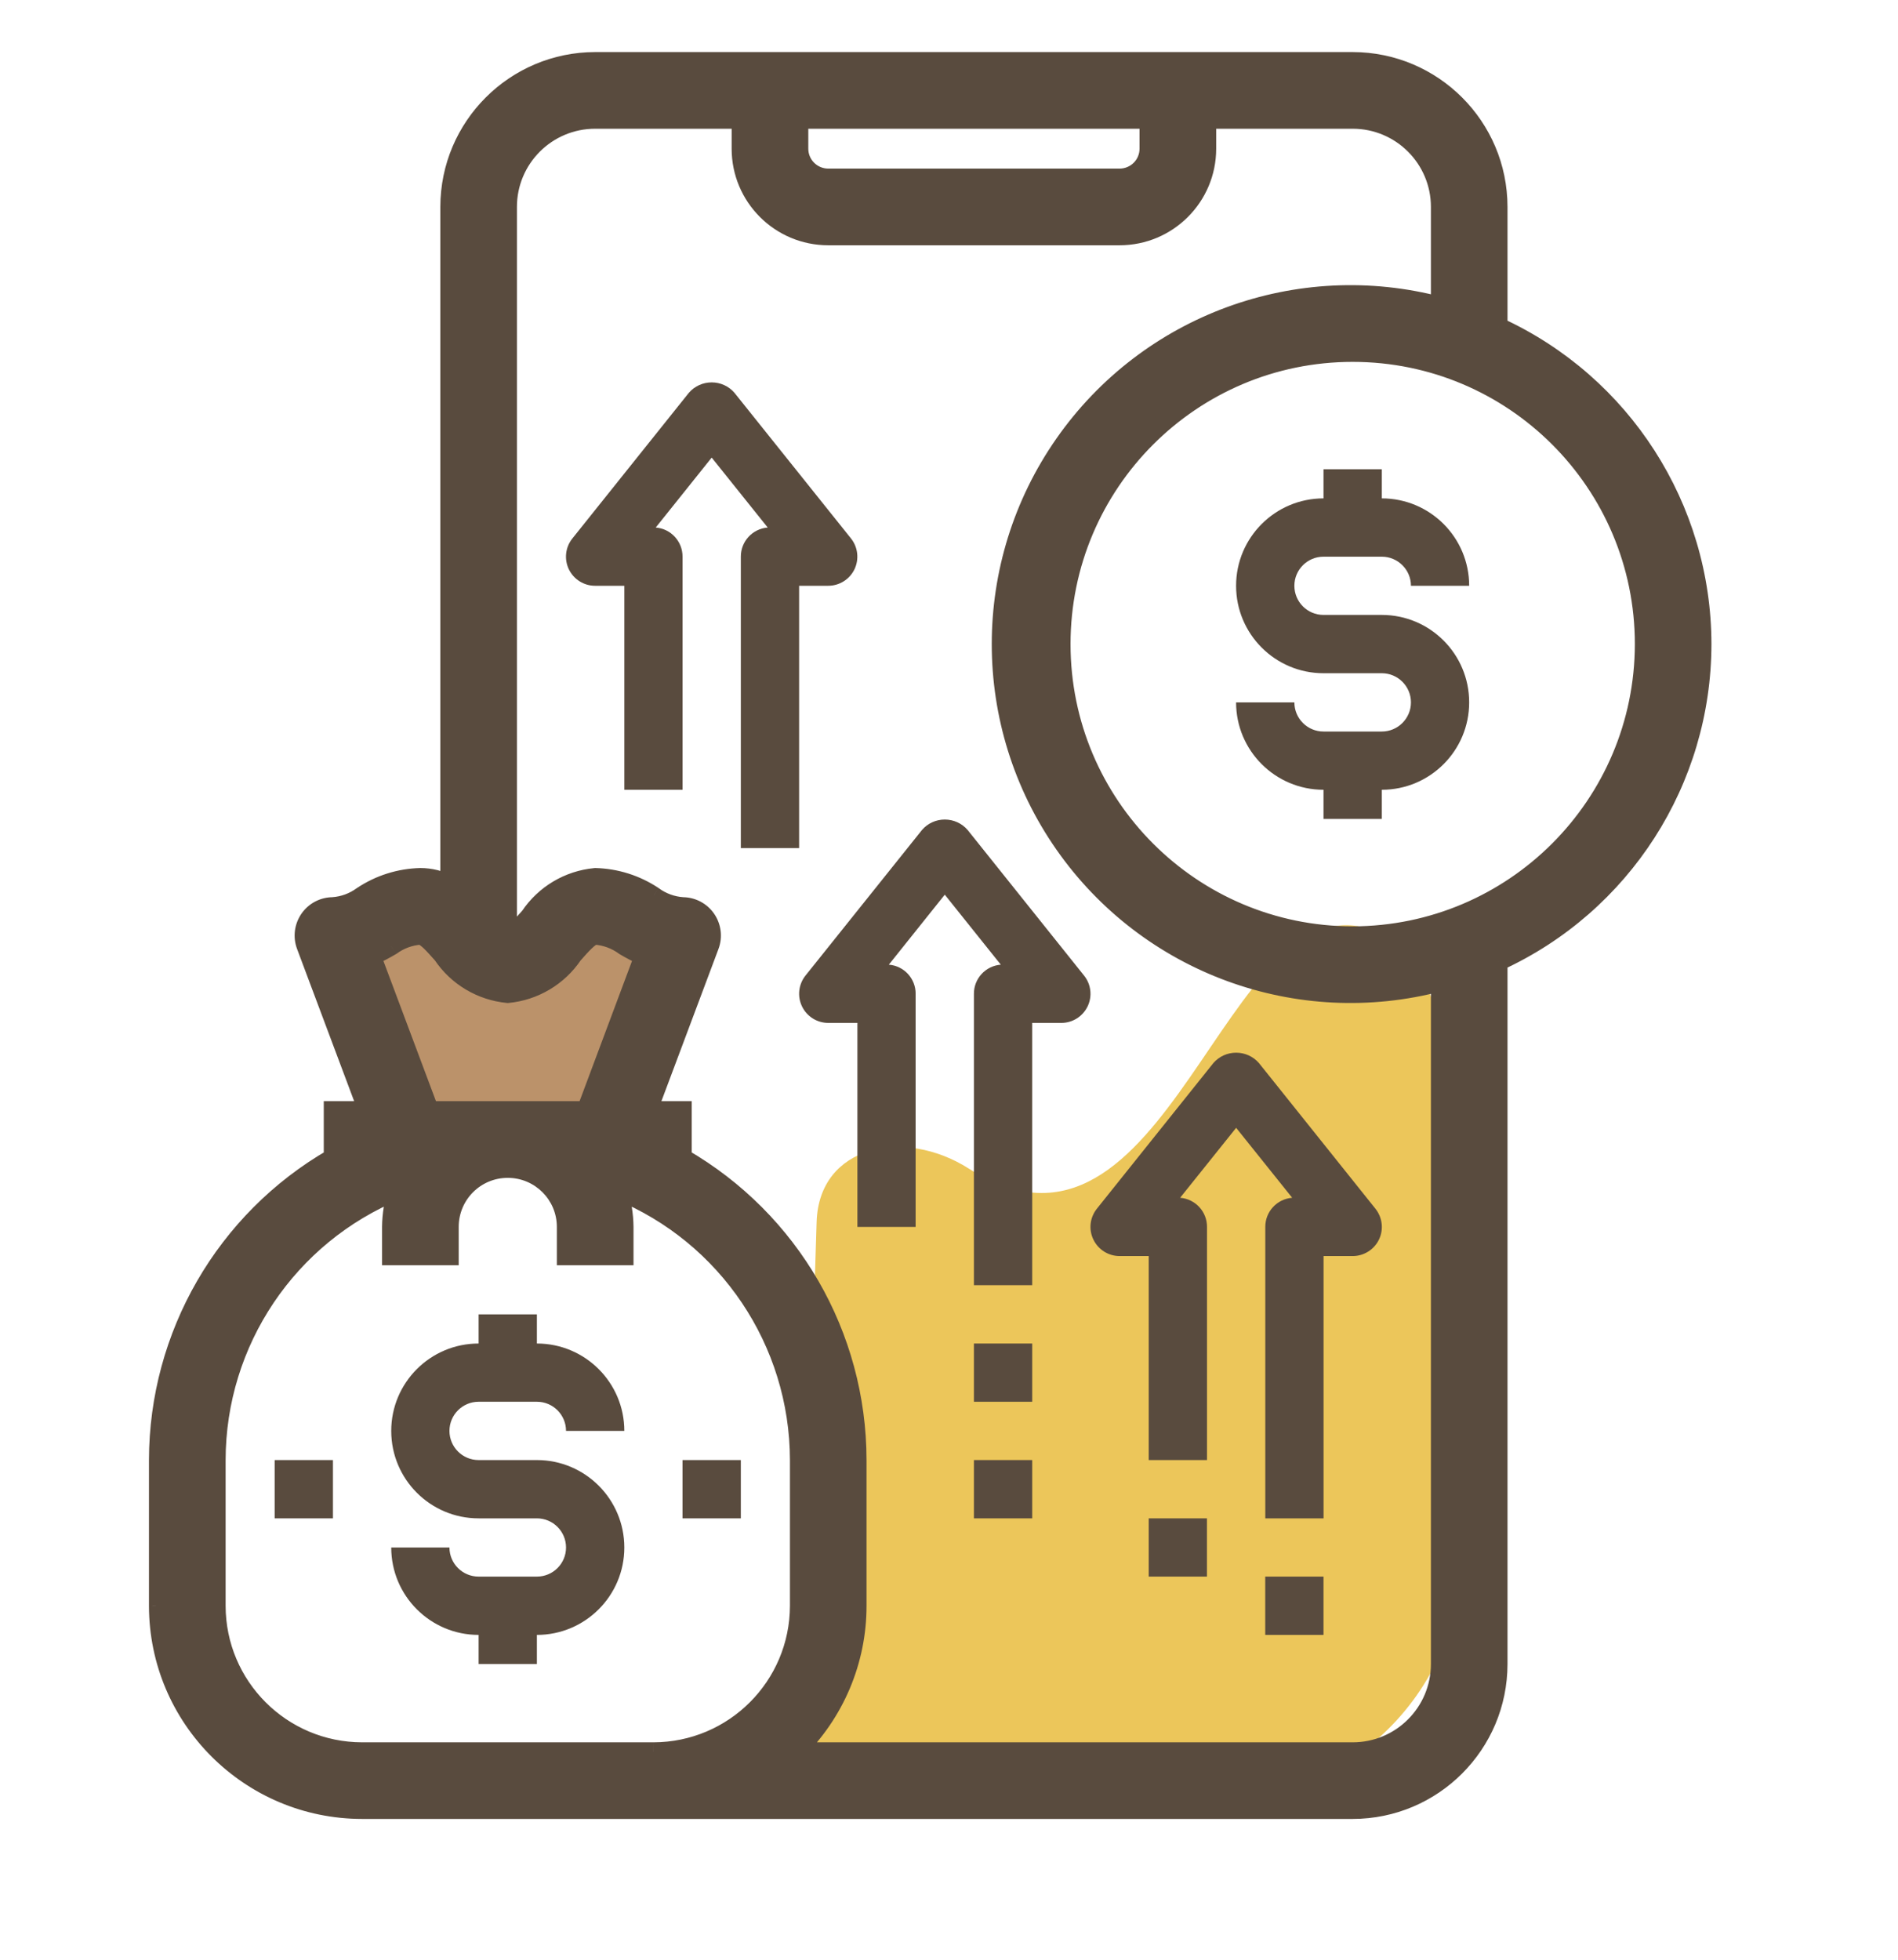 <svg width="31" height="32" viewBox="0 0 31 32" fill="none" xmlns="http://www.w3.org/2000/svg">
<path d="M11.148 23.841H12.1V24.793H11.148V23.841Z" fill="#594B3E"/>
<path fill-rule="evenodd" clip-rule="evenodd" d="M13.338 19.952C13.377 18.7 14.768 18.408 15.824 19.082C19.089 21.169 19.985 14.335 22.402 15.181C23.27 15.484 23.539 16.539 23.573 17.458L23.86 25.24C23.946 27.578 22.016 29.491 19.678 29.383L13.052 29.077L13.338 19.952Z" fill="#ECC65A"/>
<path d="M4.486 23.841H5.438V24.793H4.486V23.841Z" fill="#594B3E"/>
<path d="M7.817 22.889H8.769C9.032 22.889 9.245 23.102 9.245 23.365H10.197C10.197 22.577 9.557 21.938 8.769 21.938V21.462H7.817V21.938C7.029 21.938 6.39 22.577 6.39 23.365C6.39 24.154 7.029 24.793 7.817 24.793H8.769C9.032 24.793 9.245 25.006 9.245 25.269C9.245 25.531 9.032 25.744 8.769 25.744H7.817C7.554 25.744 7.341 25.531 7.341 25.269H6.39C6.39 26.057 7.029 26.696 7.817 26.696V27.172H8.769V26.696C9.557 26.696 10.197 26.057 10.197 25.269C10.197 24.48 9.557 23.841 8.769 23.841H7.817C7.554 23.841 7.341 23.628 7.341 23.365C7.341 23.102 7.554 22.889 7.817 22.889Z" fill="#594B3E"/>
<path d="M21.617 9.09H22.569C22.831 9.09 23.045 9.303 23.045 9.565H23.996C23.996 8.777 23.357 8.138 22.569 8.138V7.662H21.617V8.138C20.829 8.138 20.189 8.777 20.189 9.565C20.189 10.354 20.829 10.993 21.617 10.993H22.569C22.831 10.993 23.045 11.206 23.045 11.469C23.045 11.732 22.831 11.945 22.569 11.945H21.617C21.354 11.945 21.141 11.732 21.141 11.469H20.189C20.189 12.257 20.829 12.896 21.617 12.896V13.372H22.569V12.896C23.357 12.896 23.996 12.257 23.996 11.469C23.996 10.68 23.357 10.041 22.569 10.041H21.617C21.354 10.041 21.141 9.828 21.141 9.565C21.141 9.303 21.354 9.09 21.617 9.09Z" fill="#594B3E"/>
<path fill-rule="evenodd" clip-rule="evenodd" d="M5.438 15.63L6.895 19.082H10.197L11.149 15.63L10.197 14.92H9.245L8.294 15.63H7.525L7.226 14.92H6.074L5.438 15.63Z" fill="#BB926A"/>
<path fill-rule="evenodd" clip-rule="evenodd" d="M24.472 5.333C26.499 6.263 27.8 8.287 27.803 10.517C27.801 12.748 26.5 14.774 24.472 15.704V27.172C24.471 28.485 23.407 29.55 22.093 29.551H5.914C4.075 29.549 2.585 28.059 2.583 26.22V23.841C2.586 21.804 3.674 19.922 5.438 18.904V18.131H6L4.992 15.443C4.937 15.296 4.958 15.133 5.047 15.005C5.136 14.876 5.282 14.8 5.438 14.8C5.61 14.787 5.775 14.727 5.914 14.625C6.197 14.437 6.526 14.333 6.866 14.324C7.032 14.324 7.195 14.365 7.342 14.443V3.379C7.343 2.066 8.407 1.002 9.721 1H22.093C23.407 1.002 24.471 2.066 24.472 3.379V5.333ZM18.762 1.952H13.052V2.428C13.052 2.69 13.265 2.903 13.528 2.903H18.286C18.549 2.903 18.762 2.69 18.762 2.428V1.952ZM6.073 15.615C6.182 15.566 6.288 15.511 6.39 15.451C6.529 15.349 6.694 15.288 6.866 15.276C6.944 15.276 7.091 15.443 7.207 15.573L7.221 15.589C7.465 15.952 7.858 16.186 8.293 16.227C8.728 16.186 9.122 15.952 9.365 15.589L9.379 15.573C9.495 15.443 9.643 15.276 9.721 15.276C9.893 15.288 10.058 15.349 10.197 15.451C10.298 15.511 10.403 15.566 10.511 15.615L9.57 18.131H7.017L6.073 15.615ZM3.535 26.22C3.536 27.534 4.601 28.598 5.914 28.6H10.672C11.986 28.598 13.05 27.534 13.052 26.22V23.841C13.049 21.911 11.883 20.173 10.097 19.44C10.161 19.631 10.195 19.832 10.197 20.034V20.51H9.245V20.034C9.245 19.509 8.819 19.082 8.293 19.082C7.768 19.082 7.342 19.509 7.342 20.034V20.51H6.39V20.034C6.391 19.832 6.425 19.631 6.49 19.44C4.704 20.173 3.537 21.911 3.535 23.841V26.22ZM23.521 27.172C23.521 27.96 22.881 28.6 22.093 28.6H12.999C13.641 27.975 14.004 27.116 14.004 26.22V23.841C14.001 21.804 12.913 19.922 11.148 18.904V18.131H10.586L11.594 15.443C11.649 15.296 11.629 15.133 11.54 15.005C11.451 14.876 11.305 14.8 11.148 14.8C10.976 14.787 10.812 14.727 10.672 14.625C10.39 14.437 10.06 14.333 9.721 14.324C9.286 14.365 8.892 14.599 8.649 14.962L8.635 14.978C8.519 15.109 8.371 15.276 8.293 15.276V3.379C8.293 2.591 8.932 1.952 9.721 1.952H12.1V2.428C12.1 3.216 12.739 3.855 13.528 3.855H18.286C19.075 3.855 19.714 3.216 19.714 2.428V1.952H22.093C22.881 1.952 23.521 2.591 23.521 3.379V4.997C21.204 4.384 18.751 5.282 17.378 7.246C16.005 9.211 16.005 11.823 17.378 13.788C18.751 15.752 21.204 16.651 23.521 16.037V27.172ZM17.334 10.517C17.334 13.145 19.465 15.276 22.093 15.276C24.72 15.273 26.849 13.144 26.852 10.517C26.852 7.889 24.721 5.759 22.093 5.759C19.465 5.759 17.334 7.889 17.334 10.517Z" fill="#594B3E"/>
<path d="M27.803 10.517L27.953 10.517V10.517L27.803 10.517ZM24.472 5.333H24.322V5.429L24.41 5.469L24.472 5.333ZM24.472 15.704L24.41 15.568L24.322 15.608V15.704H24.472ZM24.472 27.172L24.622 27.172V27.172H24.472ZM22.093 29.551V29.701H22.093L22.093 29.551ZM5.914 29.551L5.914 29.701H5.914V29.551ZM2.583 26.22H2.433L2.433 26.221L2.583 26.22ZM2.583 23.841L2.433 23.841V23.841H2.583ZM5.438 18.904L5.513 19.034L5.588 18.99V18.904H5.438ZM5.438 18.131V17.981H5.288V18.131H5.438ZM6 18.131V18.281H6.217L6.141 18.078L6 18.131ZM4.992 15.443L4.852 15.495L4.852 15.495L4.992 15.443ZM5.047 15.005L5.17 15.09L5.17 15.09L5.047 15.005ZM5.438 14.8L5.438 14.95L5.449 14.949L5.438 14.8ZM5.914 14.625L5.831 14.5L5.825 14.504L5.914 14.625ZM6.866 14.324L6.866 14.174L6.862 14.174L6.866 14.324ZM7.342 14.443L7.271 14.575L7.492 14.692V14.443H7.342ZM7.342 3.379L7.192 3.379V3.379H7.342ZM9.721 1V0.85L9.721 0.85L9.721 1ZM22.093 1L22.093 0.85H22.093V1ZM24.472 3.379H24.622V3.379L24.472 3.379ZM13.052 1.952V1.802H12.902V1.952H13.052ZM18.762 1.952H18.912V1.802H18.762V1.952ZM6.39 15.451L6.466 15.58L6.473 15.576L6.479 15.572L6.39 15.451ZM6.073 15.615L6.012 15.478L5.884 15.536L5.933 15.668L6.073 15.615ZM6.866 15.276V15.125L6.855 15.126L6.866 15.276ZM7.207 15.573L7.095 15.673L7.095 15.673L7.207 15.573ZM7.221 15.589L7.346 15.506L7.34 15.497L7.334 15.49L7.221 15.589ZM8.293 16.227L8.279 16.377L8.293 16.378L8.307 16.377L8.293 16.227ZM9.365 15.589L9.253 15.49L9.246 15.497L9.241 15.506L9.365 15.589ZM9.379 15.573L9.492 15.673L9.492 15.673L9.379 15.573ZM9.721 15.276L9.732 15.126H9.721V15.276ZM10.197 15.451L10.108 15.572L10.114 15.576L10.12 15.58L10.197 15.451ZM10.511 15.615L10.652 15.668L10.701 15.536L10.573 15.478L10.511 15.615ZM9.57 18.131V18.281H9.674L9.711 18.183L9.57 18.131ZM7.017 18.131L6.876 18.183L6.913 18.281H7.017V18.131ZM5.914 28.6L5.914 28.75H5.914V28.6ZM3.535 26.22H3.385L3.385 26.221L3.535 26.22ZM10.672 28.6V28.75H10.673L10.672 28.6ZM13.052 26.22L13.202 26.221V26.22H13.052ZM13.052 23.841H13.202L13.202 23.841L13.052 23.841ZM10.097 19.44L10.154 19.301L9.85 19.176L9.955 19.488L10.097 19.44ZM10.197 20.034H10.347L10.347 20.033L10.197 20.034ZM10.197 20.51V20.66H10.347V20.51H10.197ZM9.245 20.51H9.095V20.66H9.245V20.51ZM7.342 20.51V20.66H7.492V20.51H7.342ZM6.39 20.51H6.24V20.66H6.39V20.51ZM6.39 20.034L6.24 20.033V20.034H6.39ZM6.49 19.44L6.632 19.488L6.737 19.176L6.433 19.301L6.49 19.44ZM3.535 23.841L3.385 23.841V23.841H3.535ZM12.999 28.6L12.894 28.492L12.63 28.75H12.999V28.6ZM14.004 26.22H13.854V26.22L14.004 26.22ZM14.004 23.841H14.153L14.153 23.841L14.004 23.841ZM11.148 18.904H10.998V18.99L11.073 19.034L11.148 18.904ZM11.148 18.131H11.298V17.981H11.148V18.131ZM10.586 18.131L10.446 18.078L10.37 18.281H10.586V18.131ZM11.594 15.443L11.735 15.495L11.735 15.495L11.594 15.443ZM11.54 15.005L11.663 14.919V14.919L11.54 15.005ZM11.148 14.8L11.138 14.95L11.149 14.95L11.148 14.8ZM10.672 14.625L10.761 14.504L10.756 14.5L10.672 14.625ZM9.721 14.324L9.725 14.174L9.716 14.174L9.707 14.175L9.721 14.324ZM8.649 14.962L8.761 15.062L8.768 15.054L8.773 15.046L8.649 14.962ZM8.635 14.978L8.522 14.879L8.522 14.879L8.635 14.978ZM8.293 15.276H8.143V15.426H8.293V15.276ZM12.1 1.952H12.25V1.802H12.1V1.952ZM19.714 1.952V1.802H19.564V1.952H19.714ZM23.521 4.997L23.482 5.142L23.671 5.192V4.997H23.521ZM17.378 7.246L17.501 7.332L17.378 7.246ZM17.378 13.788L17.501 13.702L17.378 13.788ZM23.521 16.037H23.671V15.842L23.482 15.892L23.521 16.037ZM22.093 15.276V15.426L22.093 15.426L22.093 15.276ZM26.852 10.517L27.002 10.517V10.517H26.852ZM27.953 10.517C27.95 8.228 26.615 6.151 24.535 5.196L24.41 5.469C26.384 6.375 27.65 8.346 27.653 10.517L27.953 10.517ZM24.535 15.84C26.616 14.885 27.951 12.807 27.953 10.517L27.653 10.517C27.651 12.689 26.384 14.662 24.41 15.568L24.535 15.84ZM24.622 27.172V15.704H24.322V27.172H24.622ZM22.093 29.701C23.489 29.7 24.621 28.568 24.622 27.172L24.322 27.172C24.321 28.403 23.324 29.4 22.093 29.401L22.093 29.701ZM5.914 29.701H22.093V29.401H5.914V29.701ZM2.433 26.221C2.435 28.142 3.992 29.699 5.914 29.701L5.914 29.401C4.158 29.399 2.735 27.976 2.733 26.22L2.433 26.221ZM2.433 23.841V26.22H2.733V23.841H2.433ZM5.363 18.774C3.552 19.819 2.436 21.75 2.433 23.841L2.733 23.841C2.736 21.858 3.795 20.025 5.513 19.034L5.363 18.774ZM5.288 18.131V18.904H5.588V18.131H5.288ZM6 17.981H5.438V18.281H6V17.981ZM4.852 15.495L5.86 18.183L6.141 18.078L5.133 15.39L4.852 15.495ZM4.924 14.919C4.807 15.088 4.78 15.303 4.852 15.495L5.133 15.39C5.095 15.29 5.109 15.178 5.17 15.09L4.924 14.919ZM5.438 14.65C5.233 14.65 5.041 14.75 4.924 14.919L5.17 15.09C5.231 15.002 5.331 14.95 5.438 14.95L5.438 14.65ZM5.825 14.504C5.709 14.589 5.571 14.64 5.427 14.65L5.449 14.949C5.649 14.935 5.841 14.864 6.003 14.746L5.825 14.504ZM6.862 14.174C6.494 14.183 6.137 14.296 5.831 14.5L5.997 14.75C6.256 14.577 6.559 14.482 6.87 14.474L6.862 14.174ZM7.412 14.31C7.244 14.221 7.056 14.174 6.866 14.174L6.865 14.474C7.007 14.474 7.146 14.509 7.271 14.575L7.412 14.31ZM7.192 3.379V14.443H7.492V3.379H7.192ZM9.721 0.85C8.325 0.852 7.193 1.983 7.192 3.379L7.492 3.379C7.493 2.149 8.49 1.151 9.721 1.15L9.721 0.85ZM22.093 0.85H9.721V1.15H22.093V0.85ZM24.622 3.379C24.621 1.983 23.489 0.852 22.093 0.85L22.093 1.15C23.324 1.151 24.321 2.149 24.322 3.379L24.622 3.379ZM24.622 5.333V3.379H24.322V5.333H24.622ZM13.052 2.102H18.762V1.802H13.052V2.102ZM13.202 2.428V1.952H12.902V2.428H13.202ZM13.528 2.753C13.348 2.753 13.202 2.608 13.202 2.428H12.902C12.902 2.773 13.182 3.053 13.528 3.053V2.753ZM18.286 2.753H13.528V3.053H18.286V2.753ZM18.612 2.428C18.612 2.608 18.466 2.753 18.286 2.753V3.053C18.632 3.053 18.912 2.773 18.912 2.428H18.612ZM18.612 1.952V2.428H18.912V1.952H18.612ZM6.313 15.322C6.216 15.379 6.115 15.432 6.012 15.478L6.135 15.752C6.249 15.701 6.359 15.643 6.466 15.58L6.313 15.322ZM6.855 15.126C6.655 15.14 6.463 15.211 6.301 15.33L6.479 15.572C6.595 15.486 6.733 15.436 6.877 15.425L6.855 15.126ZM7.319 15.474C7.263 15.41 7.192 15.33 7.126 15.267C7.092 15.235 7.056 15.203 7.019 15.179C6.987 15.158 6.932 15.126 6.866 15.126V15.426C6.839 15.426 6.831 15.415 6.853 15.429C6.869 15.44 6.891 15.458 6.919 15.484C6.974 15.537 7.036 15.606 7.095 15.673L7.319 15.474ZM7.334 15.49L7.319 15.474L7.095 15.673L7.109 15.689L7.334 15.49ZM8.307 16.078C7.917 16.041 7.564 15.831 7.346 15.506L7.097 15.673C7.365 16.073 7.799 16.331 8.279 16.377L8.307 16.078ZM9.241 15.506C9.023 15.831 8.669 16.041 8.279 16.078L8.307 16.377C8.787 16.331 9.221 16.073 9.49 15.673L9.241 15.506ZM9.267 15.474L9.253 15.49L9.478 15.689L9.492 15.673L9.267 15.474ZM9.721 15.126C9.655 15.126 9.6 15.158 9.568 15.179C9.531 15.203 9.494 15.235 9.461 15.267C9.394 15.33 9.324 15.41 9.267 15.474L9.492 15.673C9.551 15.606 9.612 15.537 9.668 15.484C9.695 15.458 9.718 15.44 9.734 15.429C9.755 15.415 9.748 15.426 9.721 15.426V15.126ZM10.286 15.33C10.124 15.211 9.932 15.14 9.732 15.126L9.71 15.425C9.854 15.436 9.992 15.486 10.108 15.572L10.286 15.33ZM10.573 15.478C10.47 15.432 10.37 15.38 10.273 15.322L10.12 15.58C10.226 15.643 10.336 15.7 10.449 15.752L10.573 15.478ZM9.711 18.183L10.652 15.668L10.371 15.562L9.43 18.078L9.711 18.183ZM7.017 18.281H9.57V17.981H7.017V18.281ZM5.933 15.668L6.876 18.183L7.157 18.078L6.214 15.562L5.933 15.668ZM5.914 28.45C4.683 28.448 3.686 27.451 3.685 26.22L3.385 26.221C3.386 27.617 4.518 28.748 5.914 28.75L5.914 28.45ZM10.672 28.45H5.914V28.75H10.672V28.45ZM12.902 26.22C12.9 27.451 11.903 28.448 10.672 28.45L10.673 28.75C12.069 28.748 13.2 27.617 13.202 26.221L12.902 26.22ZM12.902 23.841V26.22H13.202V23.841H12.902ZM10.04 19.579C11.769 20.288 12.899 21.972 12.902 23.841L13.202 23.841C13.199 21.85 11.996 20.057 10.154 19.301L10.04 19.579ZM10.347 20.033C10.345 19.815 10.309 19.599 10.239 19.392L9.955 19.488C10.014 19.664 10.045 19.849 10.047 20.035L10.347 20.033ZM10.347 20.51V20.034H10.047V20.51H10.347ZM9.245 20.66H10.197V20.36H9.245V20.66ZM9.095 20.034V20.51H9.395V20.034H9.095ZM8.293 19.233C8.736 19.233 9.095 19.591 9.095 20.034H9.395C9.395 19.426 8.902 18.933 8.293 18.933V19.233ZM7.492 20.034C7.492 19.591 7.85 19.233 8.293 19.233V18.933C7.685 18.933 7.192 19.426 7.192 20.034H7.492ZM7.492 20.51V20.034H7.192V20.51H7.492ZM6.39 20.66H7.342V20.36H6.39V20.66ZM6.24 20.034V20.51H6.54V20.034H6.24ZM6.348 19.392C6.278 19.599 6.242 19.815 6.24 20.033L6.54 20.035C6.541 19.849 6.572 19.664 6.632 19.488L6.348 19.392ZM3.685 23.841C3.687 21.972 4.817 20.288 6.547 19.579L6.433 19.301C4.591 20.057 3.387 21.85 3.385 23.841L3.685 23.841ZM3.685 26.22V23.841H3.385V26.22H3.685ZM22.093 28.75C22.964 28.75 23.671 28.043 23.671 27.172H23.371C23.371 27.878 22.799 28.45 22.093 28.45V28.75ZM12.999 28.75H22.093V28.45H12.999V28.75ZM13.854 26.22C13.854 27.076 13.508 27.895 12.894 28.492L13.104 28.707C13.775 28.054 14.154 27.157 14.153 26.22L13.854 26.22ZM13.854 23.841V26.22H14.153V23.841H13.854ZM11.073 19.034C12.791 20.025 13.851 21.858 13.854 23.841L14.153 23.841C14.151 21.75 13.034 19.819 11.223 18.774L11.073 19.034ZM10.998 18.131V18.904H11.298V18.131H10.998ZM10.586 18.281H11.148V17.981H10.586V18.281ZM11.454 15.39L10.446 18.078L10.727 18.183L11.735 15.495L11.454 15.39ZM11.416 15.09C11.477 15.178 11.491 15.29 11.454 15.39L11.735 15.495C11.807 15.303 11.78 15.088 11.663 14.919L11.416 15.09ZM11.149 14.95C11.255 14.95 11.355 15.002 11.416 15.09L11.663 14.919C11.546 14.75 11.354 14.65 11.148 14.65L11.149 14.95ZM10.584 14.746C10.745 14.864 10.938 14.935 11.138 14.949L11.159 14.65C11.015 14.64 10.877 14.589 10.761 14.504L10.584 14.746ZM9.717 14.474C10.028 14.482 10.33 14.577 10.589 14.75L10.756 14.5C10.45 14.296 10.092 14.183 9.725 14.174L9.717 14.474ZM8.773 15.046C8.992 14.72 9.345 14.51 9.735 14.473L9.707 14.175C9.227 14.22 8.793 14.478 8.524 14.879L8.773 15.046ZM8.747 15.077L8.761 15.062L8.536 14.863L8.522 14.879L8.747 15.077ZM8.293 15.426C8.359 15.426 8.414 15.394 8.446 15.373C8.483 15.348 8.52 15.316 8.553 15.285C8.62 15.221 8.69 15.142 8.747 15.077L8.522 14.879C8.463 14.945 8.402 15.014 8.347 15.067C8.319 15.094 8.297 15.112 8.28 15.123C8.259 15.137 8.266 15.126 8.293 15.126V15.426ZM8.143 3.379V15.276H8.443V3.379H8.143ZM9.721 1.802C8.85 1.802 8.143 2.508 8.143 3.379H8.443C8.443 2.674 9.015 2.102 9.721 2.102V1.802ZM12.1 1.802H9.721V2.102H12.1V1.802ZM12.25 2.428V1.952H11.95V2.428H12.25ZM13.528 3.705C12.822 3.705 12.25 3.133 12.25 2.428H11.95C11.95 3.299 12.656 4.005 13.528 4.005V3.705ZM18.286 3.705H13.528V4.005H18.286V3.705ZM19.564 2.428C19.564 3.133 18.992 3.705 18.286 3.705V4.005C19.157 4.005 19.864 3.299 19.864 2.428H19.564ZM19.564 1.952V2.428H19.864V1.952H19.564ZM22.093 1.802H19.714V2.102H22.093V1.802ZM23.671 3.379C23.671 2.508 22.964 1.802 22.093 1.802V2.102C22.799 2.102 23.371 2.674 23.371 3.379H23.671ZM23.671 4.997V3.379H23.371V4.997H23.671ZM17.501 7.332C18.837 5.419 21.226 4.545 23.482 5.142L23.559 4.852C21.181 4.222 18.664 5.144 17.255 7.16L17.501 7.332ZM17.501 13.702C16.164 11.789 16.164 9.245 17.501 7.332L17.255 7.16C15.846 9.176 15.846 11.858 17.255 13.874L17.501 13.702ZM23.482 15.892C21.226 16.489 18.837 15.615 17.501 13.702L17.255 13.874C18.664 15.89 21.181 16.812 23.559 16.182L23.482 15.892ZM23.671 27.172V16.037H23.371V27.172H23.671ZM22.093 15.126C19.548 15.126 17.485 13.062 17.485 10.517H17.184C17.184 13.228 19.382 15.426 22.093 15.426V15.126ZM26.702 10.517C26.699 13.061 24.637 15.123 22.093 15.126L22.093 15.426C24.803 15.423 26.999 13.227 27.002 10.517L26.702 10.517ZM22.093 5.909C24.638 5.909 26.702 7.972 26.702 10.517H27.002C27.002 7.806 24.804 5.609 22.093 5.609V5.909ZM17.485 10.517C17.485 7.972 19.548 5.909 22.093 5.909V5.609C19.382 5.609 17.184 7.806 17.184 10.517H17.485Z" fill="#594B3E"/>
<path d="M19.818 17.358L17.915 19.737C17.801 19.88 17.778 20.075 17.858 20.24C17.937 20.405 18.104 20.51 18.287 20.51H18.762V23.841H19.714V20.034C19.715 19.785 19.524 19.578 19.275 19.558L20.19 18.416L21.105 19.558C20.856 19.578 20.665 19.785 20.666 20.034V24.793H21.618V20.51H22.093C22.276 20.51 22.443 20.405 22.523 20.24C22.602 20.075 22.579 19.88 22.465 19.737L20.562 17.358C20.468 17.25 20.332 17.189 20.19 17.189C20.047 17.189 19.912 17.25 19.818 17.358Z" fill="#594B3E"/>
<path d="M15.803 13.551C15.709 13.443 15.574 13.382 15.431 13.382C15.289 13.382 15.153 13.443 15.06 13.551L13.156 15.93C13.042 16.073 13.02 16.269 13.099 16.433C13.178 16.598 13.345 16.703 13.528 16.703H14.004V20.034H14.955V16.227C14.956 15.978 14.765 15.771 14.517 15.752L15.431 14.609L16.346 15.752C16.098 15.771 15.906 15.978 15.907 16.227V20.986H16.859V16.703H17.335C17.518 16.703 17.684 16.598 17.764 16.433C17.843 16.269 17.821 16.073 17.706 15.93L15.803 13.551Z" fill="#594B3E"/>
<path d="M13.956 9.296C14.035 9.131 14.013 8.935 13.899 8.792L11.995 6.413C11.902 6.305 11.766 6.244 11.624 6.244C11.481 6.244 11.346 6.305 11.252 6.413L9.349 8.792C9.234 8.935 9.212 9.131 9.291 9.296C9.371 9.461 9.538 9.566 9.721 9.565H10.197V12.896H11.148V9.09C11.149 8.841 10.958 8.633 10.71 8.614L11.624 7.472L12.539 8.614C12.29 8.633 12.099 8.841 12.1 9.09V13.848H13.052V9.565H13.527C13.71 9.565 13.877 9.46 13.956 9.296Z" fill="#594B3E"/>
<path d="M15.907 21.938H16.859V22.889H15.907V21.938Z" fill="#594B3E"/>
<path d="M15.907 23.841H16.859V24.793H15.907V23.841Z" fill="#594B3E"/>
<path d="M20.665 25.744H21.617V26.696H20.665V25.744Z" fill="#594B3E"/>
<path d="M18.762 24.793H19.713V25.744H18.762V24.793Z" fill="#594B3E"/>
</svg>
